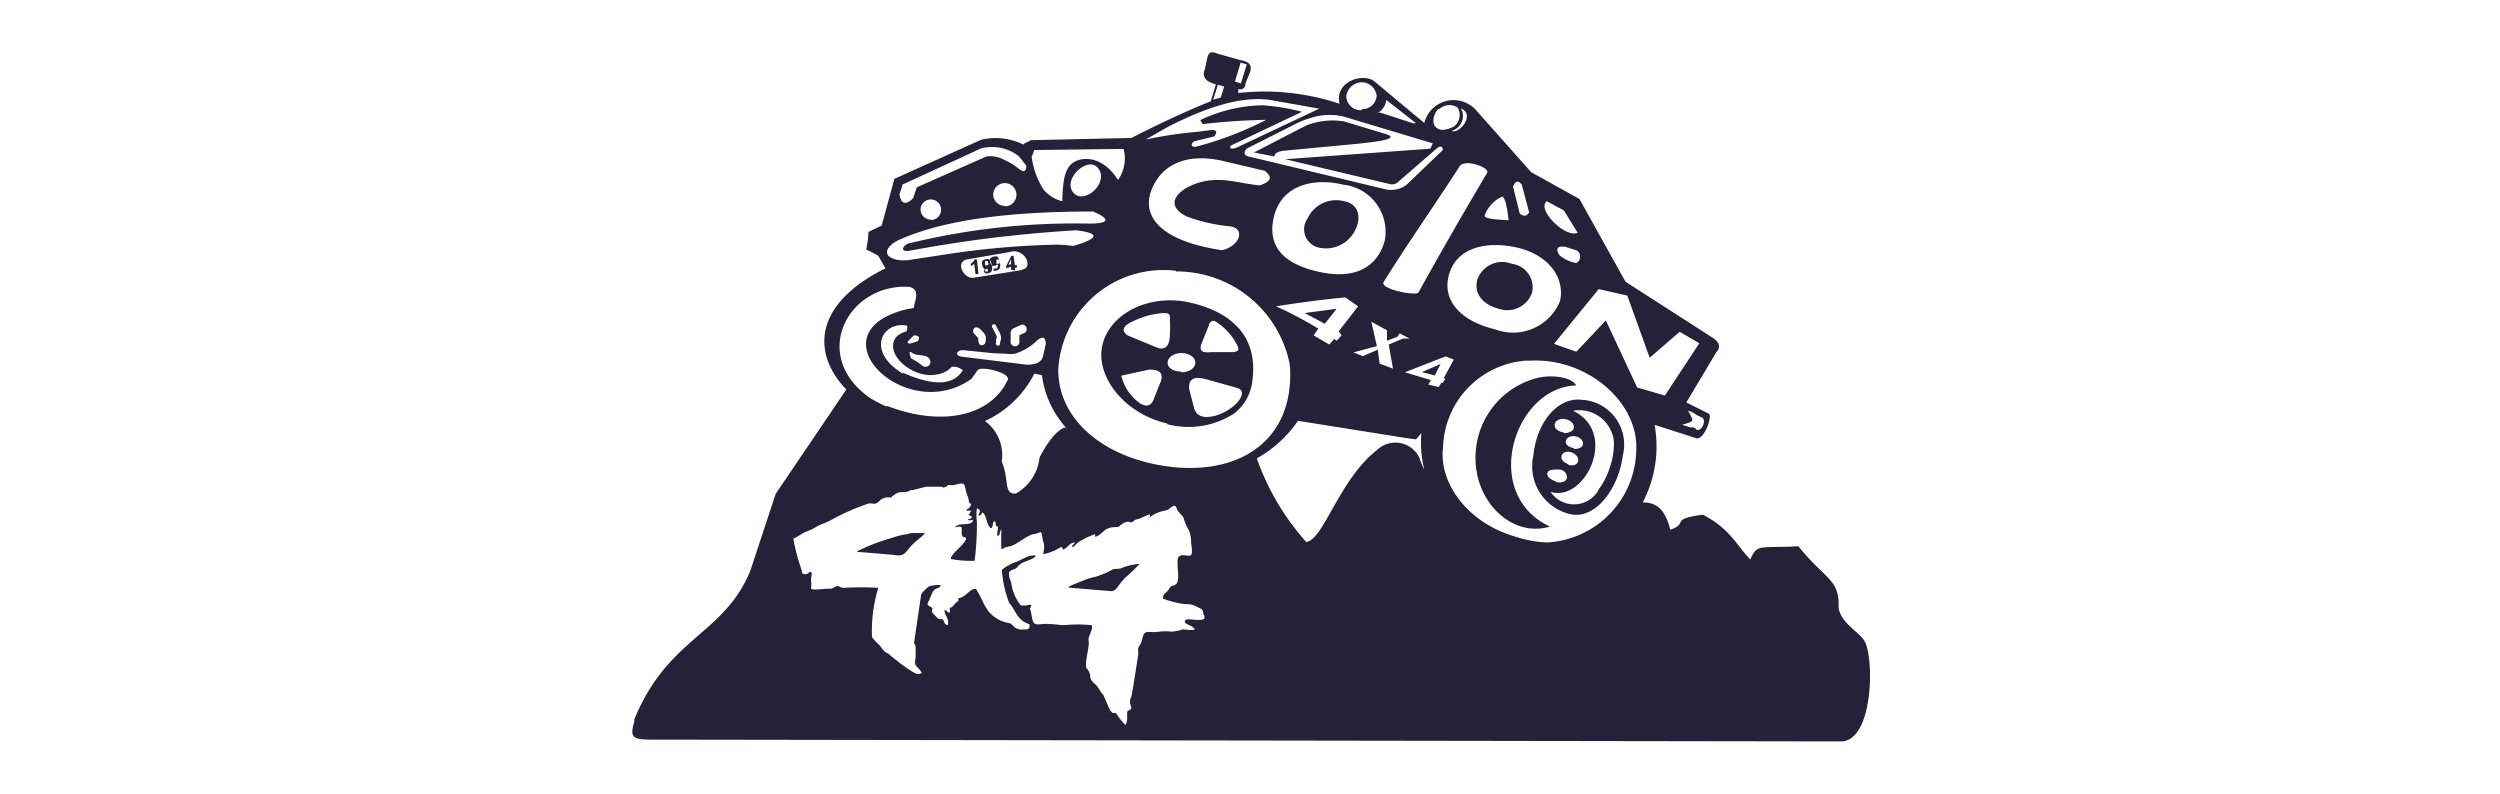 <svg xmlns="http://www.w3.org/2000/svg" viewBox="0 0 111.81 35.53"><defs><style>.cls-1{fill:#fff;}.cls-2{fill:#242138;fill-rule:evenodd;}</style></defs><title>colo4x4</title><g id="Capa_2" data-name="Capa 2"><g id="Capa_1-2" data-name="Capa 1"><rect class="cls-1" width="111.81" height="35.53"></rect><path class="cls-2" d="M38.33,24.68s1.52.12,1.72.15c.4.05.43-.11.68-.39s.53-.44.64-.6c-.15,0-.27,0-.43,0a.86.86,0,0,0-.39.06c-.16,0-.47.09-.77.19a8.43,8.43,0,0,0-1.45.57m9.45,1.62,1.93.16c.2,0,.33-.29.46-.43l.15-.17a8.38,8.38,0,0,0,.65-.62,2.64,2.64,0,0,0-.82.19c-.16.06-.3,0-.43.08s-.23.12-.38.18a2.7,2.7,0,0,1-.4.14,2.45,2.45,0,0,0-.41.12l-.57.23C47.82,26.23,47.84,26.19,47.78,26.3ZM45.22,11.82l0-.23-.12.25Zm0,.24,0-.13L45,12l0-.1.23-.46.1,0,.06.42h.09v.11h-.08l0,.13Zm-.53-.36a.13.13,0,0,0,0-.09.09.09,0,0,0-.06,0,.09.09,0,0,0-.06,0,.22.22,0,0,0,0,.09.19.19,0,0,0,0,.09.06.06,0,0,0,.07,0,.05.05,0,0,0,.05,0A.11.11,0,0,0,44.73,11.7Zm-.25.31.12,0a.11.11,0,0,0,0,0l0,0s0,0,.06-.05a.3.3,0,0,0,0-.15.19.19,0,0,1-.11.07.23.23,0,0,1-.14,0,.22.22,0,0,1-.08-.15.24.24,0,0,1,0-.17.22.22,0,0,1,.15-.08.22.22,0,0,1,.17,0,.45.45,0,0,1,.1.25.38.38,0,0,1,0,.27.21.21,0,0,1-.16.1.18.18,0,0,1-.13,0A.21.21,0,0,1,44.48,12Zm-.26-.24a.13.13,0,0,0,0-.09.09.09,0,0,0-.07,0,.1.1,0,0,0-.05,0,.13.13,0,0,0,0,.09c0,.05,0,.08,0,.09a.06.06,0,0,0,.07,0,.05.05,0,0,0,.05,0A.13.13,0,0,0,44.22,11.77Zm-.25.31.12,0,0,.06h.05s0,0,.06,0,0-.08,0-.15a.19.19,0,0,1-.11.07A.2.2,0,0,1,44,12a.26.26,0,0,1-.07-.15.24.24,0,0,1,0-.17.2.2,0,0,1,.15-.08.22.22,0,0,1,.17,0,.45.45,0,0,1,.1.25.38.38,0,0,1,0,.27.21.21,0,0,1-.16.1.18.18,0,0,1-.13,0A.18.18,0,0,1,44,12.08Zm-.17.18-.13,0-.06-.47a.33.33,0,0,1-.15.11l0-.11a.35.35,0,0,0,.1-.08.17.17,0,0,0,.06-.11l.11,0Zm26.71-.5a1.65,1.65,0,0,1-.72-.34c-.19-.3-.11-.43.26-.38l.51.16A.33.33,0,0,1,70.51,11.76Zm.09-1.35C70,10.66,68.7,9.35,69.18,9l.76.41ZM68.39,9.5l-.33-1.24c-.16-.21-.29-.17-.39.09l.3,1.2C68.15,9.69,68.28,9.68,68.39,9.5Zm-.92.35c-.08-.75-.18-1-.28-1.06a1.47,1.47,0,0,0-.79.85C66.38,9.78,66.87,9.82,67.47,9.85Zm-3.3,6.94-.58-.15.84-.36ZM64,17l-1.17-.35,1.82-.71.37.14-.46.85.09,0-.12.19-.07,0-.11.19-.47-.11Zm-2.42-1.52-.25-1.09.7.38,0,.47.47-.18.1-.15.44.23-.29,0-.64.27.19,1.08-.6-.23-.08-.62-.67.29,0,0,0,0-.42-.17,0,0,0,0Zm-2.33-1L58.35,14l1.43-.19Zm-.29.22a16.84,16.84,0,0,0-1.89-1c1-.16,2.06-.3,3.1-.4l.57.4-.87,1.12L60,15l-.22.24-.11-.08-.22.25L58.75,15ZM71.5,12.93l-2,2.45,1,.35,1.32-1.4,1.4,3,1.24.36L76,15.35l-.88-.51L73.78,16l-1-2.78Zm-4.43.89c-.7-.17-1.17-.64-1-1.31a1.18,1.18,0,0,1,1.55-.71,1.06,1.06,0,0,1,.9,1.29A1.17,1.17,0,0,1,67.07,13.82Zm.81-2.74c-1.42-.33-2.75,0-3.08,1.22s.65,2.1,2.07,2.43a2.27,2.27,0,0,0,2.9-1.26C70,12.46,69.3,11.42,67.88,11.08Zm-2.6-3.64C64.13,9.22,63,10.82,61.89,12.6c-.24.33,1.46.65,1.55.48,1-1.81,2-3.54,3.07-5.35C66.65,7.5,65.52,7.08,65.28,7.44Zm-4.66,2.83a1.45,1.45,0,0,1-1.55.82.84.84,0,0,1-.59-1.32A1.41,1.41,0,0,1,60.12,9C60.73,9.11,60.91,9.68,60.62,10.27ZM57,9.6c-.36,1.3.27,2.18,2,2.56s2.63-.32,2.93-1.39a2.12,2.12,0,0,0-1.85-2.51C58.7,7.93,57.36,8.31,57,9.6Zm-3.93.08c-1-.51-.42-1.11.22-1.39,1.15-.5,2.06-.08,3.06,0,.62-.22.48-.43.22-.65l-1.91-.45c-1.63-.36-2.74.19-3.17,1.33s.39,2.26,3.16,2.67c.83-.19,1.06-1,.34-1.07A7.55,7.55,0,0,1,53.07,9.68Zm1.15-3.87-.62.08a19.2,19.2,0,0,0-2.36.35l1-.57c2.13-1.09,3.56-1.36,4.62-1.19L59,4.86,55.29,6.61c-.28.09-.33,0-.22-.11L58.23,5a9.72,9.72,0,0,0-1.74-.29H56.4a6.77,6.77,0,0,0-2.72.66l.11.18a28.4,28.4,0,0,1,2.84-.19,15.46,15.46,0,0,1-3.17,1.21c-.2,0-.21-.14-.05-.25l.9-.22C54.45,5.91,54.41,5.83,54.22,5.81Zm4.2-.2L56.08,6.82,57,7c0-.16.18-.23.43-.26l3.08-.29C61.65,6.34,62.62,6.21,62,6l-1.89-.57A3.22,3.22,0,0,0,58.42,5.61ZM55.85,7c-.21-.05-.24-.17-.1-.35l2.3-1.16a3.43,3.43,0,0,1,.59-.22,2.7,2.7,0,0,1,1.44-.06l4,1.2-.11.24-6.49.47,4.67,1.11a.4.4,0,0,0,.4-.11l1.74-1.51c.15-.1.23-.06.24.1L62.9,8.27a1.16,1.16,0,0,1-1,.18ZM47.93,8.5c.15.31.49.37.84.15s.58-.66.42-1-.48-.38-.83-.15S47.77,8.18,47.93,8.5ZM46.14,7a1.06,1.06,0,0,0,.11-.29l4-.05A1.65,1.65,0,0,1,50,8.05C49.35,7,48.46,7,48.05,7.24S47.53,8,47.51,9a1.6,1.6,0,0,1-.83-.51A3.5,3.5,0,0,1,46.14,7Zm-1.2,2.23a.52.52,0,1,0-.52-.52A.52.52,0,0,0,44.94,9.21Zm-3.31.61a.46.46,0,1,0-.46-.45A.46.46,0,0,0,41.63,9.82Zm-1.4-1.13c0-.11.14-.34.12-.45l3.52-1.62A1.93,1.93,0,0,1,45.58,7l.32.41c0,.23-.08.32-.31.16a2.54,2.54,0,0,0-.66-.41A1.26,1.26,0,0,0,44.11,7L41,8.38l-.16.48C40.52,9.19,40.29,9.13,40.23,8.69Zm5.46,3.37-2.14.34c-.41.08-.84-.65-.34-.81l1.95-.34C45.83,11.06,46.26,12,45.69,12.06Zm3.15-2.62c-3.55,0-6.62.34-8.7,1.3-.64.35-.61.75,0,.86a1.73,1.73,0,0,0,.57,0l1.58-.24a37.19,37.19,0,0,1,5-.44A7.18,7.18,0,0,1,48,11c1.23-.36,1.14-.58.13-.7a58.85,58.85,0,0,0-7.54.93c-.25,0-.29-.15,0-.33A31.2,31.2,0,0,1,48.72,10C49.65,10,49.66,9.78,48.84,9.44Zm5.42-5,.34-.1.15-.49-.28-.08Zm1.22-1.66.28.08a0,0,0,0,0,0,0l-.26.85s0,0,0,0l-.27-.08s0,0,0,0l.26-.86S55.48,2.83,55.48,2.81Zm9.45,3.05a.69.69,0,0,0,.41-1C66,5.13,65.26,6,64.93,5.86Zm-.58-1c-.22.2-.34.62-.14.83s.5.12.78,0a.64.64,0,0,0,.2-.87A.66.66,0,0,0,64.35,4.9Zm-2.73.15,1.57.51.14,0L62,4.47A.77.77,0,0,1,61.62,5.05Zm-.72-.12a.64.64,0,0,0,.67-.59.68.68,0,0,0-.67-.61.71.71,0,0,0-.69.63A.65.65,0,0,0,60.9,4.93ZM75.69,18.8c0-.05-.06-.23-.2-.43a.82.82,0,0,1,.37.18l.29.14c.14.14,0,.57-.26.54a.25.25,0,0,0-.27-.11L75.23,19C75.49,18.92,75.67,18.87,75.69,18.8Zm-31.24-3-1.38-.14c-.27,0-.4.23-.07.29l2.91.36c.48,0,.71-.13.76-.47l.1-.46c0-.3-.14-.36-.38-.16a2.45,2.45,0,0,1-1,.6h0a1.2,1.2,0,0,1-.4,0Zm.75-.88,0,.32a.2.2,0,1,0,.39,0l0-.25h0l.23-.1a.2.2,0,0,0-.13-.37l-.33.15A.24.24,0,0,0,45.2,14.91Zm-.64.07-.2-.38a.1.1,0,0,1,.16-.09l.2.38a.57.57,0,0,1,.05.25l-.05.22c0,.16-.24.08-.17-.06l0-.14A.2.2,0,0,0,44.56,15Zm-.48.25c.06-.26-.07-.35-.31-.58-.18-.05-.26,0-.24.22l.22.24c0,.28.08.31.14.32A.18.18,0,0,0,44.08,15.23ZM41.3,16.39a3.49,3.49,0,0,0-.55-.36c-.09-.22-.09-.34,0-.28h0a.54.54,0,0,0,.23.11l.36.05C41.74,16,41.67,16.48,41.3,16.39ZM40.87,15l-.25.25c-.07.07,0,.14.11.11l.32-.1C41.17,15.06,41.06,15,40.87,15Zm-.49,1.71c-1.67-1-.92-2.35.17-2.15.07.07,0,.17,0,.26-.38.1-.54.29-.59.5-.18.74,1,1.62,1.93,1.43a1.11,1.11,0,0,0,.67-.34.61.61,0,0,1,.5.15C42.69,17.16,41.92,17.35,40.38,16.67Zm-.72,1.48a7,7,0,0,1-.78-.41c-2.68-1.92-.92-5.12,1.79-4.95.52.13.23.62.2.94l-.36.07c-4.21,1.06,0,5.21,2.94,3.1l.28-.39c.18-.2,1.58.15,1.32.48l-.13.24C44.05,18.66,42,19.05,39.66,18.15ZM70.25,23c1.1.23,2.14-1.13,2.33-2.64a2,2,0,0,0-1.86-2.48c-1.09-.12-2,1.06-2.14,2.48A2.2,2.2,0,0,0,70.25,23Zm1.23-1.06a1.26,1.26,0,0,1-2.13.06c1.54.48,3.06-2.65,1-3.63a1.56,1.56,0,0,1,1.83,1.38A3.17,3.17,0,0,1,72,20.89,3.11,3.11,0,0,1,71.48,21.91Zm-1.54-2.57c.24,0,.44-.09.45-.26s-.18-.34-.41-.37-.44.08-.45.26S69.71,19.31,69.94,19.34Zm.46.71c.22,0,.39-.07.4-.23s-.15-.31-.37-.34-.39.08-.4.24S70.19,20,70.4,20.05Zm-.26.71c.21.06.4,0,.44-.16s-.1-.33-.3-.4-.4,0-.44.16S69.94,20.69,70.14,20.76Zm-.57.76c.23.07.46,0,.5-.15S70,21,69.72,21s-.46,0-.51.15S69.33,21.45,69.57,21.52Zm.91-4.31c-2.77.09-4.28,4.86-1.16,6.31-1.88.57-3.77-1.49-3.24-3.89a3.67,3.67,0,0,1,2.73-2.77C69.34,16.77,70.22,16.83,70.48,17.21Zm2.7,2.89a4.21,4.21,0,0,1-4,4.13A5.1,5.1,0,0,1,67.77,24c-2.18-.63-3.43-2.44-3.23-4a4,4,0,0,1,3.7-3.87h.2C71,16,73.27,18,73.18,20.1ZM51.73,15.54,50.43,15c-.27-.2-.22-.39.12-.57a4.06,4.06,0,0,1,.85-.33A4.52,4.52,0,0,1,52,14c.26,0,.36.05.32.26a7.26,7.26,0,0,1,0,.8C52.28,15.53,52.08,15.67,51.73,15.54Zm2.34-1-.34.84c-.11.32.06.41.4.37l.93,0c.31,0,.41-.09.24-.37a2.65,2.65,0,0,0-.83-.93C54.3,14.3,54.16,14.32,54.07,14.51Zm-.64,3.81-.24-.93c-.06-.49.23-.6.75-.46l1.39.39c.57.15-.08,1-1,1.25C53.87,18.71,53.56,18.64,53.43,18.32Zm-1.87-.4c-.15.24-.32.22-.54.11a2.09,2.09,0,0,1-.87-1.26l1.25-.27c.43,0,.62.12.53.49Zm1.28-1.3c.34,0,.62-.19.62-.43s-.28-.43-.62-.43-.62.19-.62.43S52.49,16.62,52.84,16.62Zm-.64,2.32a3.75,3.75,0,0,0,3-.48,2.16,2.16,0,0,0,.82-1.53c.22-1.81-.81-2.95-2.72-3.41s-3.69.49-4,1.9S50.31,18.51,52.2,18.94Zm.39-6.83a5.16,5.16,0,0,1,5.06,4,2.23,2.23,0,0,1,.05.36c.13,3.17-2.19,4.66-5.11,4.4s-5.26-1.95-5.26-4.36A4.71,4.71,0,0,1,52.59,12.11Zm-4.9,7a4.33,4.33,0,0,1-1.09-2.36l-.34-.07a4.64,4.64,0,0,1-2.21,2.12,1.88,1.88,0,0,1,.75,1.81c.35.79.06,1.49.64,1.43a2.09,2.09,0,0,0,1.05-1.6C46.72,20,47.25,19.16,47.69,19.11ZM63.7,21a5.07,5.07,0,0,1-.13-1.63l-.24.28-.45-.06-4.83-.77a5.44,5.44,0,0,1-1.84,1.68,11.13,11.13,0,0,0,2.21,3.74c.77-.09,1.47-2.79,3.17-4.12a1.19,1.19,0,0,1,1.89.35C63.55,20.68,63.62,20.86,63.7,21ZM39.43,10.09,40,8l3.88-1.75a2.82,2.82,0,0,1,1.9.22c0-.08.28-.14.31-.2l4.51-.1c1.18-.6,2.35-1.16,3.55-1.64l.23-.76A1.21,1.21,0,0,1,54,3.61a.39.39,0,0,1-.12-.49L54,2.57c.07-.27.21-.27.45-.17l1,.28c.38.07.55.2.47.51l-.22.55c0,.14-.07.29-.32.25l0,.17a10.6,10.6,0,0,1,4.53.48c-.24-1,1.06-1.4,1.56-1L63.7,5.5A1.35,1.35,0,0,1,66,4.91L68.48,7.7l2.16,1.2,2.06,3.7,3.92,2.52c.29.2.35.41.13.65L75.42,18l1,.5c.18.09-.17,1.11-.52,1.11L74,19a5.41,5.41,0,0,1-.53,3.47c.6,0,1,.29,1.23,1.22.86-.29-.07-.47,1.46-.67,1.23.64,1.46,1.32,2.12,2,.32-.72.39-.49,2.15-.59,1.15,1.44,1.83,1.47,1.8,2.66,0,.75,1,1.2,1.19,1.64.39.85.35,4.25-1,4.43l-52.75-.08c-.1,0,1.27,0-.2,0h-.1c-1,0-1.25,0-1-.81l0-.1c1.52-3.7,4-3.75,5.19-6.65l1.13-3.43,3.16-4.67c-1.48-1.53-1.58-3.76,1.75-5.42l-.32-.56a5.44,5.44,0,0,0-.54-.28,4.06,4.06,0,0,0,.1-.79Zm12,13.08s0,0,0,0V23a3,3,0,0,0-.41.17c-.27.11-.16,0-.41.2a.39.39,0,0,0-.41.06c-.28.17,0,.12-.42.15s-.48.34-.8.43v-.06s0,0,0-.06a3.3,3.3,0,0,0-.78.38c-.11.1-.12.15-.22.19s0-.1.11-.2c-.26,0-.32.23-.54.32-.11-.13.05-.19-.4.05a3.49,3.49,0,0,1-.49.16c0-.15.09-.29,0-.56-.13-.55,0-.44-.38-.35a.55.55,0,0,0-.23.07c-.26.12-.59.39-.83.47a1.55,1.55,0,0,0-.23.06c-.09,0-.12.07-.2.08a7.28,7.28,0,0,1,0-.9s0,0,0,0l-.08.16c0,.1,0,.09-.08.16-.07-.1,0-.21,0-.37s-.07,0-.09-.13,0-.14-.09-.17c-.09.16,0,.16-.11.31-.14,0-.21-.38-.27-.52s-.06-.13-.12-.17,0,.07-.13.12,0-.09,0-.19-.06-.07-.13-.13a2.36,2.36,0,0,0,0,.6,13.43,13.43,0,0,1-.1,1.75A4.75,4.75,0,0,1,42.52,25c0-.24.65-.65.69-.92-.09-.12-.17,0-.2-.19a2.51,2.51,0,0,0,0-.31c-.16-.07-.18,0-.29,0,.16-.26.74,0,.8-.33-.1,0-.18.05-.24,0,.1-.08.12,0,.19-.13a.43.43,0,0,0-.15-.09l.12-.19h-.21c0-.15.07,0,.17-.21s-.05,0-.07-.24a1,1,0,0,0-.07-.24c-.17-.46,0-.63-.57-.46a.51.51,0,0,1-.21,0c-.19,0,0,0-.18.08s-.09,0-.21,0-.49,0-.68,0l-.59.15c-.09,0-.11,0-.19.06-.34.08-.4-.08-.79.28a.52.52,0,0,0-.53.17c-.24.21-.29,0-.58.13a9.84,9.84,0,0,0-1.6.72c-.14.08-.39.16-.55.24l-.26.15L36,23.8c-.16.08-.38.24-.52.29a8.82,8.82,0,0,0,.38,1.42c0,.09,0,.17.15.17s.12-.08.26-.11c.07.13,0,.2,0,.36a1.3,1.3,0,0,1,0,.4c.11.08.56,0,.75,0s.18,0,.34-.09.2.06.37.05a13.62,13.62,0,0,1,1.55,0A6.62,6.62,0,0,0,39,28.5a2.5,2.5,0,0,0,.32.34c.16.18.18.29.34.36s0,0,.38.29a7.4,7.4,0,0,0,.78.56c.25.14.26.1.41.05-.18-.34-.38-.24-.28-.69,0-.09,0-.24,0-.35s0-.1,0-.15,0,0-.07-.16l.32-2.17a1.61,1.61,0,0,1,.34-.35,1.36,1.36,0,0,1,.54-.06c-.13.26-.26,0-.44.47s-.26.35.06.55c0,.19-.1.11.11.33s.12.13.36.18c.08.14.06.23.22.26.08-.3-.15-.43-.15-.67.13,0,.09.1.23.11a.49.49,0,0,0,0-.22c.17,0,.2-.22.39-.29,0-.13,0,0,0-.13.36-.06.52-.46.79-.42A5.13,5.13,0,0,1,44,27c.06.12.12.2.2.33a1.53,1.53,0,0,0,.73.49c.27.08.22,0,.42.21a.54.54,0,0,0,.44.12c.19,0,.28,0,.25-.23-.48-.17-.54-.42-.77-.78-.09-.15-.13-.12-.18-.3a4.83,4.83,0,0,1-.28-1.36l.16-.12a2.89,2.89,0,0,1,.56-.26c.17-.08.57-.33.8-.24-.1.16-.5.23-.68.36s-.13.18-.3.24-.25.08-.22.29.08.2.1.33a2,2,0,0,0,.43,1c.13,0,0,0,.12,0l.11,0c.1,0,.11-.08.24,0-.11.25-.07,0,0,.41s.1.47.48.42a1.85,1.85,0,0,1,.33,0c.2,0,.48.05.65.05a6.14,6.14,0,0,1,1.23,0c.1.2-.18.48-.13.71s-.21,1.07-.09,1.22c.3.35,0,.38.37.7.13.1.26.38.37.48l.31.71c.19.16,0,.09.26.11a3,3,0,0,0,.43.54.79.79,0,0,0,.07-.41c0-.26,0-.2.13-.28s0-.19,0-.31,0-.13.05-.25.29-1.77.31-1.85a1.09,1.09,0,0,0,0-.26c0-.2.12-.19.17-.43.12-.55.22-.31.78-.39a2.62,2.62,0,0,1,.56,0,2,2,0,0,0,.48-.1c.14,0,.45.06.55,0-.12-.18-.3-.18-.43-.29-.14-.34.65,0,.86-.2,0-.13,0-.11-.06-.22v-.06c0-.15-.21-.2-.34-.27s-.25-.09-.46-.09a4.1,4.1,0,0,1-1-.25c0-.23.14-.23.24-.38.22-.32.09-.1.33-.25s0-1,.12-1.21.48,0,.57-.11,0-.48,0-.56,0-.3-.09-.53a2.09,2.09,0,0,1-.21-.45c-.07-.25-.12-.21-.26-.39s-.08-.39-.36-.18a.46.46,0,0,1-.26.13A1.48,1.48,0,0,0,51.38,23.17Z"></path></g></g></svg>